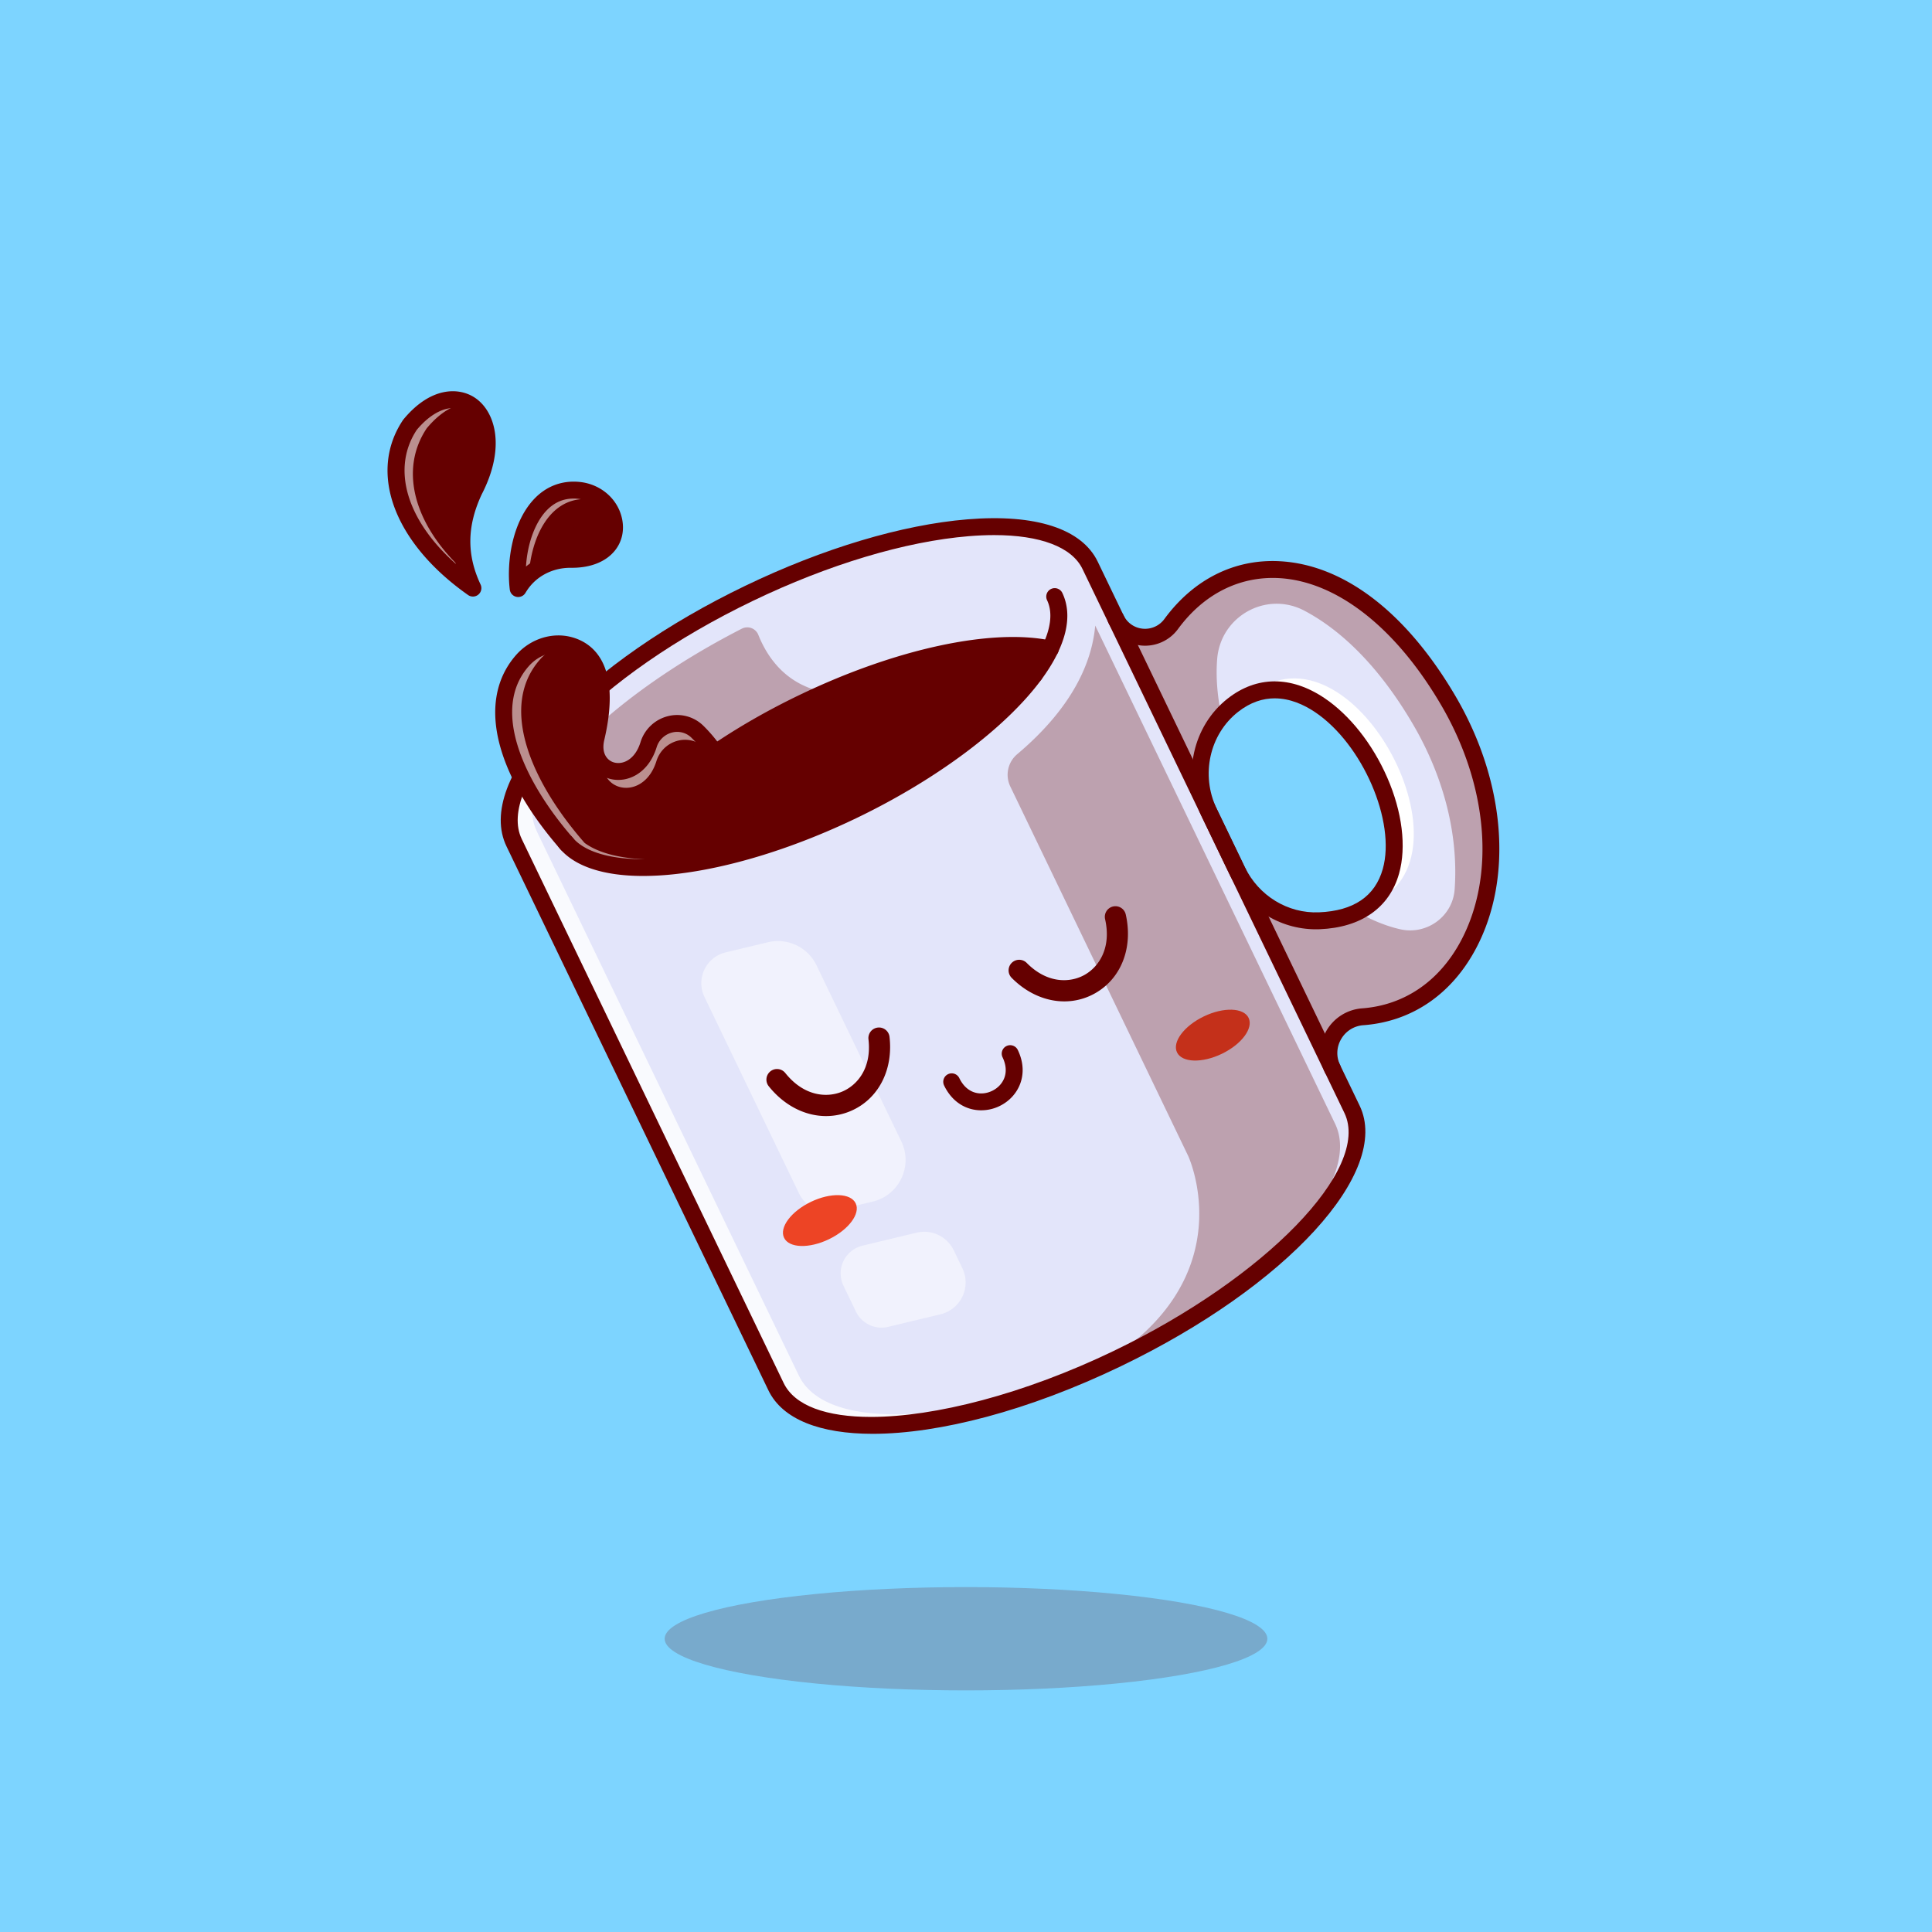 <svg xmlns="http://www.w3.org/2000/svg" viewBox="0 0 4000 4000"><defs><style>.cls-1{fill:#7dd4ff;}.cls-2{fill:#e3e5fa;}.cls-3{fill:#650000;}.cls-4{fill:#fff;}.cls-5{opacity:0.8;}.cls-6{opacity:0.56;}.cls-7{opacity:0.3;}.cls-8{opacity:0.5;}.cls-9{fill:#ed4425;}.cls-10{fill:#760153;}.cls-11{opacity:0.2;}</style></defs><g id="Capa_2" data-name="Capa 2"><g id="Layer_1" data-name="Layer 1"><rect class="cls-1" width="4000" height="4000"/><path class="cls-2" d="M3064.71,1898.17l-.05,0c-38.37,116.47-125.37,198.1-243.15,206.91-53.09,4-85.81,59.69-62.71,107.66l-197.6-410.4c31.39,65.18,98.19,107,170.44,104,31.62-1.29,57.73-7.7,79-18.1,208.11-101.75-55-587.22-257.92-428.25a179.24,179.24,0,0,0-23.75,22.47c-47.21,54-57.67,133.1-25.63,199.64l-192.9-400.63c22,45.63,84.51,51.15,114.46,10.31,52.07-70.85,123.62-110.35,202.59-112.63,120.75-3.59,258.78,79.78,370.88,271C3091.09,1608.34,3105.86,1773.31,3064.71,1898.17Z"/><path class="cls-3" d="M2756.55,2213.86,2559,1803.45l4.5-2.17.09.19c31.45,65.13,97.28,105.46,168,102.41,30.06-1.23,56.29-7.24,78-17.85,61.84-30.24,74.75-90.69,74.71-136.09-.13-115-83.66-256.53-178.75-302.77-53.42-26-105.71-20.85-151.23,14.82a176.53,176.53,0,0,0-23.42,22.15c-47,53.78-57,131.07-25.26,196.9l-4.5,2.17L2308.2,1282.66l0-.08,4.5-2.17a64.48,64.48,0,0,0,110.19,9.93c52.18-71,124.81-111.35,204.54-113.66,133.42-3.81,269.36,95.26,373.11,272.22,86.15,146.93,111.05,315.18,66.58,450.05l-.35,1c-40.4,121.61-131.94,199.23-245,207.7a73.34,73.34,0,0,0-58.13,36.41,71.49,71.49,0,0,0-2.51,67.67Zm-174.28-373.49L2749,2186.68a76.55,76.55,0,0,1,10.22-45.16,78.35,78.35,0,0,1,62.09-38.9c111.3-8.33,201.38-85,241-205.2l.35-1c43.6-133.38,18.78-299.66-66.46-445-102.8-175.34-237.22-273.81-368.64-269.75-78.16,2.26-149.42,41.9-200.65,111.61A69.65,69.65,0,0,1,2324,1303.9l162.72,337.95c-12.65-56.84,1.6-116.68,40.37-161a181.65,181.65,0,0,1,24.09-22.8c47.14-36.93,101.26-42.24,156.51-15.38,98.28,47.79,181.42,188.5,181.56,307.26,0,46.83-13.36,109.22-77.51,140.59-22.3,10.91-49.21,17.09-80,18.36C2673.66,1911.3,2618.49,1885.25,2582.27,1840.37Z"/><path class="cls-4" d="M2851,1864.51c-1.94.93-3.83,1.84-5.86,2.71,147-122.68-65.57-514.93-252.31-430.79.09,0,.16-.14.25-.18C2796,1277.28,3059.09,1762.76,2851,1864.51Z"/><path class="cls-2" d="M2257,1170.49l542.26,1126.26c60.87,126.41-156.69,357.46-486,516q-28.38,13.67-56.56,26c-308.28,135.06-592.58,151.3-649.95,32.14L1064.45,1744.66c-38.55-80.05,34.54-202.09,177-321,82.5-69,188.21-136.84,309-195,298-143.5,585.38-178.46,682.44-90.06l0,0A104.07,104.07,0,0,1,2257,1170.49Z"/><path class="cls-3" d="M1805.54,2954c-101.58,0-174.63-27-201.08-82L1062.19,1745.75c-37.78-78.49,28.63-199.61,177.67-324,85.45-71.45,192.5-139,309.56-195.36,143.43-69.06,291.65-116,417.35-132.23,124.9-16.09,220-1,267.85,42.57l.41.4a106.51,106.51,0,0,1,24.19,32.3l542.26,1126.25c61.38,127.48-157.16,360.47-487.17,519.36-18.09,8.71-36.62,17.23-56.64,26.05C2086.94,2915.86,1926.14,2954,1805.54,2954Zm252.85-1861.13a716.61,716.61,0,0,0-91,6.25c-125.19,16.14-272.86,62.94-415.83,131.77-116.69,56.18-223.37,123.51-308.52,194.69-147.16,122.85-213.09,241.73-176.36,318L1609,2869.83c27.17,56.43,108.37,84.09,228.5,77.85s268.73-45.71,418.2-111.19c20-8.79,38.44-17.29,56.48-26,327.53-157.7,545-387.69,484.84-512.69L2254.72,1171.58a101.66,101.66,0,0,0-23.45-31.13l-.4-.39C2196.39,1108.94,2136.62,1092.85,2058.39,1092.85Z"/><g class="cls-5"><path class="cls-4" d="M2304,2816c10.76-4.74,21.53-9.59,32.36-14.64-7.62,3.89-15.3,7.64-23.1,11.4q-28.38,13.67-56.56,26c-308.28,135.06-592.58,151.3-649.95,32.14L1064.45,1744.66c-38.55-80.05,34.54-202.09,177-321,82.5-69,188.21-136.84,309-195,8.24-4,16.42-7.85,24.64-11.64-111.42,55.59-209.07,119.25-286.38,183.89-142.46,118.92-215.56,241-177,321L1654,2848.14C1711.38,2967.3,1995.68,2951.06,2304,2816Z"/></g><path class="cls-3" d="M1806.76,2968.57c-108.15,0-186.71-29.55-215.83-90l-542.28-1126.3c-32.81-68.14,2.6-162.46,99.72-265.57,93.24-99,233.35-196.23,394.53-273.83s324.54-126.47,460.06-137.63c141.16-11.65,237,19.52,269.78,87.66L2815,2289.16c66.07,137.23-151,374.16-494.2,539.39C2128.88,2921,1944,2968.57,1806.76,2968.57Zm251.43-1860.72q-24.87,0-52.36,2.25c-131.35,10.81-290.36,58.49-447.75,134.27s-293.86,170.36-384.23,266.3c-85.23,90.49-119.37,173-93.67,226.39l542.28,1126.29c22.83,47.4,89,70.25,180.7,70.25,131.93,0,316.87-47.21,502.48-136.58,314.66-151.5,533.49-377.11,477.85-492.67L2241.21,1178.06h0C2219.3,1132.56,2153.75,1107.85,2058.19,1107.85Z"/><path class="cls-3" d="M2142,1396.55C1971.48,1629,1565.08,1781,1325.25,1782c-65.73.29-118.9-10.79-151.35-34.62-112-128-177.59-283.09-92.13-379.78,24.57-27.81,62.45-41.23,98.22-31.26,62.44,17.44,78,89.51,54.09,191.77-18.34,78.09,81.88,99.87,108.68,14,13.72-43.89,67.82-59.12,101-27.25a263.79,263.79,0,0,1,20.91,22.9q5,6,10.11,12.94c13.22,17.78,31.79,32.37,54.93,43.31C1649.13,1650.61,1889.84,1608.74,2142,1396.55Z"/><g class="cls-6"><path class="cls-4" d="M1466.44,1540c-2.61,2.42-5.22,5-7.81,7.42-33.2-30.24-86.05-14.84-99.6,28.48-23.84,76.35-105.69,67.59-110.64,9.82,26.29,23,76.57,13.46,94.37-43.61,13.72-43.89,67.82-59.12,101-27.25A265.17,265.17,0,0,1,1466.44,1540Z"/></g><g class="cls-6"><path class="cls-4" d="M1210.27,1745.1c35.57,26.16,96.15,36.94,170.75,34.21-91.23,8-165.91-1.69-207.12-32-112-128-177.59-283.09-92.13-379.78,22-24.86,54.58-38.21,86.8-33.64a102.43,102.43,0,0,0-50.43,31.38C1032.68,1462,1098.31,1617.1,1210.27,1745.1Z"/></g><path class="cls-3" d="M1481.36,1558.75c53.73-36.7,114.58-71.9,180.7-103.74,201.67-97.09,397.61-136.29,512.24-111.25C1941.62,1612.44,1629.05,1658,1481.36,1558.75Z"/><path class="cls-3" d="M1331.52,1813.58c-82.28,0-142.88-20-173.8-58.26a17.5,17.5,0,1,1,27.21-22c58.6,72.47,289.37,65.51,574.1-71.57,161-77.54,298.94-180.55,368.89-275.55,42.5-57.76,56.65-108.8,39.84-143.73a17.5,17.5,0,0,1,31.53-15.18c23,47.84,8.1,110-43.18,179.66-73.19,99.4-216,206.43-381.89,286.34-130.24,62.7-263.93,104.06-376.45,116.46A605.83,605.83,0,0,1,1331.52,1813.58Z"/><g class="cls-7"><path class="cls-3" d="M1891.92,1547.59c-176.56,72.08-329.41,103.38-410.53,11.2-49.83-79.06-95.41-71.71-138.63-16.72-57.9,76.27-94.48,73-109.3-11.36l2-26.71c3.52-3.2,7.12-6.43,10.75-9.62q10.1-8.94,20.72-17.8c73.25-61.26,164.77-121.62,269-175a24.62,24.62,0,0,1,34.1,12.81c19.64,49.07,58.92,103.82,137.34,118.88,0,0-54.91,20-68.3,37.71C1609.45,1510.12,1669.47,1603.3,1891.92,1547.59Z"/></g><path class="cls-3" d="M1481.38,1576.25a17.5,17.5,0,0,1-9.89-31.94c55.81-38.13,117.37-73.48,183-105.06,200-96.3,400.61-139.44,523.56-112.58a17.5,17.5,0,1,1-7.47,34.19c-113.91-24.86-310.54,18.26-500.91,109.92-64,30.83-124.06,65.29-178.41,102.42A17.38,17.38,0,0,1,1481.38,1576.25Z"/><path class="cls-3" d="M1173.92,1764.84a17.47,17.47,0,0,1-13.18-6c-61.49-70.29-104.27-142.28-123.71-208.19-23-77.94-12-145.27,31.63-194.71,29.66-33.55,75.19-47.9,116-36.5s103.59,54.11,66.43,212.6c-6.68,28.46,6.78,42.88,20.34,46.58,18.42,5,43.4-5.89,54.61-41.79a79.75,79.75,0,0,1,56.51-54,77.4,77.4,0,0,1,73.31,19.39,309.06,309.06,0,0,1,32.9,38c22.73,30.5,65,50.76,119.13,57,147.7,17.11,343.14-62.89,522.83-214.1a17.5,17.5,0,0,1,22.53,26.78c-169.87,143-355,224.56-505.3,224.57a380.8,380.8,0,0,1-44.1-2.49c-64.7-7.51-114.2-32-143.15-70.89a275.74,275.74,0,0,0-29.11-33.69,42,42,0,0,0-40.34-10.71,45,45,0,0,0-31.8,30.55c-17.31,55.46-62,74.74-97.25,65.13-29.84-8.16-56.71-39.28-45.18-88.34,13.08-55.82,25.07-152.26-41.76-170.9-28-7.81-59.54,2.39-80.38,26-81.44,92.2-5.77,244.7,92.19,356.68a17.49,17.49,0,0,1-13.16,29Z"/><path class="cls-3" d="M1072.83,1218.56c-10.67-89.73,27.82-212.43,124.68-203.41,34.78,3.24,65.06,26.92,72.92,61,10.49,45.47-23.78,82.67-87.93,81.93-42.57-.49-83.24,19.65-106.44,55.35C1075,1215.06,1073.89,1216.79,1072.83,1218.56Z"/><g class="cls-7"><path class="cls-3" d="M1270.42,1076.13c10.5,45.44-23.76,82.63-87.93,81.9-42.57-.48-83.26,19.67-106.42,55.35-1.08,1.68-2.18,3.43-3.23,5.16-.5-4.15-.86-8.36-1.18-12.59,9.55-37.34,37-67.92,72.9-83.26,57.63-24.59,74.56-70.81,49.26-107.8,1.25.07,2.46.15,3.69.28C1232.3,1018.4,1262.56,1042.06,1270.42,1076.13Z"/></g><g class="cls-6"><path class="cls-4" d="M1257.93,1045.9a86.15,86.15,0,0,0-37.08-12.22c-81.22-7.57-121.42,77.55-126,158.15a115.86,115.86,0,0,0-17.24,20.78c-1.07,1.69-2.17,3.44-3.23,5.17-10.67-89.71,27.82-212.4,124.67-203.37C1222.63,1016.62,1244.1,1028.14,1257.93,1045.9Z"/></g><path class="cls-3" d="M979.14,1217.59C833.34,1115,782.74,978.26,848.81,879.49c97.57-118,213.85-19.77,132.7,136.53C952.58,1078.05,944.54,1143.91,979.14,1217.59Z"/><g class="cls-7"><path class="cls-3" d="M981.49,1016c-28.9,62-37,127.9-2.34,201.57a541.38,541.38,0,0,1-49.62-39.43c-18.07-53.45-12.83-104.81,5.2-155.06,41-100.42,9.42-172.12-41.12-182.8C977,792.48,1050.4,883.34,981.49,1016Z"/></g><g class="cls-6"><path class="cls-4" d="M968.31,834.9c-26.29,1.51-56.39,17.5-84.9,52-58.49,87.49-25.49,204.78,84.16,301.71a258.58,258.58,0,0,0,11.58,29C833.35,1115,782.73,978.25,848.83,879.5,891,828.52,936.66,817.9,968.31,834.9Z"/></g><path class="cls-3" d="M1072.83,1236.06a17.51,17.51,0,0,1-17.38-15.44c-7.16-60.24,6.07-142,51.78-188.9,24.88-25.53,56.71-37.24,91.9-34,43.5,4.06,79,34,88.35,74.45,5.76,25,.66,49-14.38,67.7-18.55,23.05-50,35.68-88.72,35.68l-3.44,0c-37.23,0-70.87,17.65-90.21,47.4q-1.45,2.25-2.9,4.64A17.5,17.5,0,0,1,1072.83,1236.06Zm114.84-203.87c-21.25,0-39.85,8-55.37,24-24.56,25.19-40.46,69.7-43.3,116.75,25.11-20.71,57.4-32.37,91.94-32.37h1.76c28.84.51,51.13-7.7,63.14-22.62,8.28-10.28,10.88-23.38,7.54-37.88-6-25.74-29.05-44.82-57.49-47.46Q1191.72,1032.19,1187.67,1032.19Z"/><path class="cls-3" d="M979.14,1235.09a17.46,17.46,0,0,1-10.08-3.19C815.73,1124,761.56,978.44,834.27,869.76a16.37,16.37,0,0,1,1.06-1.42c56.33-68.14,114.77-66.85,147.7-45,42.33,28,64.79,102.69,14.19,200.44-30.47,65.53-31.19,124.77-2.24,186.4a17.5,17.5,0,0,1-15.84,24.94ZM862.87,890c-53.28,80.6-20.5,187.63,80.9,277.5-10.84-51.88-3.55-104.3,21.88-158.82.1-.23.22-.45.33-.67,39-75.22,28.42-135.15-2.27-155.47C936.46,834.44,896.93,849.14,862.87,890Z"/><path class="cls-3" d="M2758.84,2230.27a17.51,17.51,0,0,1-15.79-9.91,92.38,92.38,0,0,1,3.2-86.32,93.37,93.37,0,0,1,74-46.37c88.05-6.61,161-56.94,205.46-141.74,70.77-135,54.52-321.59-42.42-486.91-94.06-160.43-216.58-256-336.12-262.15-81.24-4.09-155.18,33.21-208.14,105.32a84.48,84.48,0,0,1-144.32-13.09,17.5,17.5,0,0,1,31.53-15.19,48.89,48.89,0,0,0,39.85,27.73,49.53,49.53,0,0,0,44.73-20.17c60.16-81.92,144.86-124.4,238.15-119.55,133.46,6.89,262.91,106.12,364.51,279.39,103,175.66,119.56,375.24,43.23,520.87-50.26,95.88-133.3,152.85-233.85,160.39a57.64,57.64,0,0,0-46.27,29,56.64,56.64,0,0,0-2,53.63,17.52,17.52,0,0,1-15.75,25.1Z"/><path class="cls-3" d="M2724.34,1924c-75.6,0-145.19-44.09-178.88-114.06l-57.9-120.27c-40.71-84.53-17.86-186.92,54.34-243.48,59.93-47,131-47.32,200.07-1,52.25,35,99.65,94.93,130.05,164.38,31.2,71.25,40.17,143.79,24.62,199-19.94,70.79-78.28,111.74-164.26,115.3h0C2729.69,1924,2727,1924,2724.34,1924Zm7.31-17.65h0Zm-92.43-460.53c-24.07,0-49.82,7.62-75.74,27.92-59.35,46.5-78,130.92-44.39,200.75l57.9,120.26c28.82,59.85,89.25,96.88,153.94,94.12h0c71.65-3,116.07-33.19,132-89.82,27.58-97.94-42-258.83-140.47-324.82C2700.1,1459.27,2671.15,1445.85,2639.22,1445.85Z"/><g class="cls-8"><path class="cls-4" d="M1806.92,2487.77l-78,18.72a65.65,65.65,0,0,1-74.47-35.36l-195.94-407a65.65,65.65,0,0,1,43.83-92.31l87.65-21a88.6,88.6,0,0,1,100.51,47.73l175.56,364.61C1890.58,2414.07,1861.85,2474.59,1806.92,2487.77Z"/></g><g class="cls-8"><path class="cls-4" d="M1974.61,2588.58l17.91,37.19a67.79,67.79,0,0,1-45.26,95.33l-108.26,26a59,59,0,0,1-67-31.79L1746.35,2662a59,59,0,0,1,39.41-83l112-26.88A67.79,67.79,0,0,1,1974.61,2588.58Z"/></g><g class="cls-7"><path class="cls-3" d="M2142,1396.55C1971.48,1629,1565.08,1781,1325.25,1782c217.58-29.18,295.52-89.63,204.43-188C1649.13,1650.61,1889.84,1608.74,2142,1396.55Z"/></g><path class="cls-3" d="M1710.29,2310.7c-43.29,0-86.48-21.62-118.48-61.49a21.94,21.94,0,1,1,34.22-27.46c38.78,48.32,86.14,51.5,117.51,38.34,31-13,61.59-48.36,54.49-108.69a21.94,21.94,0,0,1,43.57-5.13c8.21,69.65-23.63,130.21-81.1,154.29A129.52,129.52,0,0,1,1710.29,2310.7Z"/><path class="cls-3" d="M2203.53,2073.25c-38.35,0-77.36-16.76-109-48.75a21.94,21.94,0,1,1,31.2-30.86c42.72,43.17,89.45,41.31,118.95,25.18,29.84-16.34,56.89-55.33,43.3-115.77a21.94,21.94,0,1,1,42.81-9.63c15.6,69.4-9.93,133.73-65.05,163.89A129,129,0,0,1,2203.53,2073.25Z"/><path class="cls-3" d="M2031.47,2298.76c-29.43,0-59.48-15.39-76.9-51.57A17.5,17.5,0,0,1,1986.1,2232c16,33.24,45.65,37.3,67.93,26.56,11.84-5.7,20.79-15.13,25.2-26.55,5-12.94,3.76-27.85-3.59-43.11a17.5,17.5,0,0,1,31.53-15.19c14.72,30.58,10.68,55.44,4.71,70.92-7.63,19.74-22.79,35.89-42.66,45.47A87.4,87.4,0,0,1,2031.47,2298.76Z"/><ellipse class="cls-9" cx="2510.99" cy="2143.13" rx="82.27" ry="42.96" transform="translate(-681.14 1301.46) rotate(-25.71)"/><ellipse class="cls-9" cx="1697.45" cy="2527.06" rx="82.27" ry="42.96" transform="translate(-928.22 986.54) rotate(-25.71)"/><g class="cls-7"><path class="cls-3" d="M2764.23,2326.75,2267.54,1295.14c-6.59,74.15-45,167.94-161.52,266.35a55.67,55.67,0,0,0-14.38,66.67L2460,2393.21s101.7,218.35-123.15,393.27a487.53,487.53,0,0,1-40.71,34.32c5.69-2.66,11.38-5.29,17.09-8,117.22-56.44,220.26-122.07,301.65-188.9C2738.94,2512.66,2800.2,2401.44,2764.23,2326.75Z"/></g><g class="cls-7"><path class="cls-10" d="M2980.71,2034.9a291,291,0,0,0,29.87-33A283,283,0,0,1,2980.71,2034.9Z"/><path class="cls-3" d="M2982.42,2036.72l-3.43-3.64a290.71,290.71,0,0,0,29.62-32.74l3.95,3.06A286.43,286.43,0,0,1,2982.42,2036.72Z"/></g><g class="cls-7"><path class="cls-3" d="M3064.71,1898.17l-.05,0c-.86,2.58-1.73,5.16-2.66,7.72-12.59,35.86-30,68.2-51.42,95.95a291,291,0,0,1-29.87,33,258.45,258.45,0,0,1-70,47.46l-4.39,1.95a259.31,259.31,0,0,1-84.82,20.8c-53.09,4-85.81,59.69-62.71,107.66l-197.6-410.4c31.39,65.18,98.19,107,170.44,104,31.62-1.29,57.73-7.7,79-18.1,28.78,16.62,58.4,28.87,88.22,35.7,54.82,12.56,108.73-26.32,112.83-82.41,7.7-105.37-18.25-226-86.77-342.82-68.35-116.59-146.34-193.09-224.19-234.24-78.73-41.61-173.56,11.12-180.69,99.89-3,37.51.32,77.46,8.93,118.1-47.21,54-57.67,133.1-25.63,199.64l-192.9-400.63c22,45.63,84.51,51.15,114.46,10.31a306.47,306.47,0,0,1,39.06-43.94,1.21,1.21,0,0,1,.38-.35c2-1.91,4.08-3.74,6.17-5.52a9,9,0,0,1,1.51-1.34c2.41-2.05,4.81-4.09,7.25-6s4.8-3.76,7.2-5.58l.7-.5c2.64-2,5.38-3.92,8.09-5.78s5.22-3.57,7.86-5.23a5.3,5.3,0,0,1,.81-.5c2.12-1.36,4.22-2.65,6.39-3.91.9-.55,1.85-1.11,2.77-1.61,1.61-.94,3.18-1.81,4.83-2.66a242,242,0,0,1,109.57-29.67c120.75-3.59,258.78,79.78,370.88,271C3091.09,1608.34,3105.86,1773.31,3064.71,1898.17Z"/></g><g class="cls-11"><ellipse class="cls-3" cx="2000" cy="3392.84" rx="623.91" ry="106.94"/></g></g></g></svg>